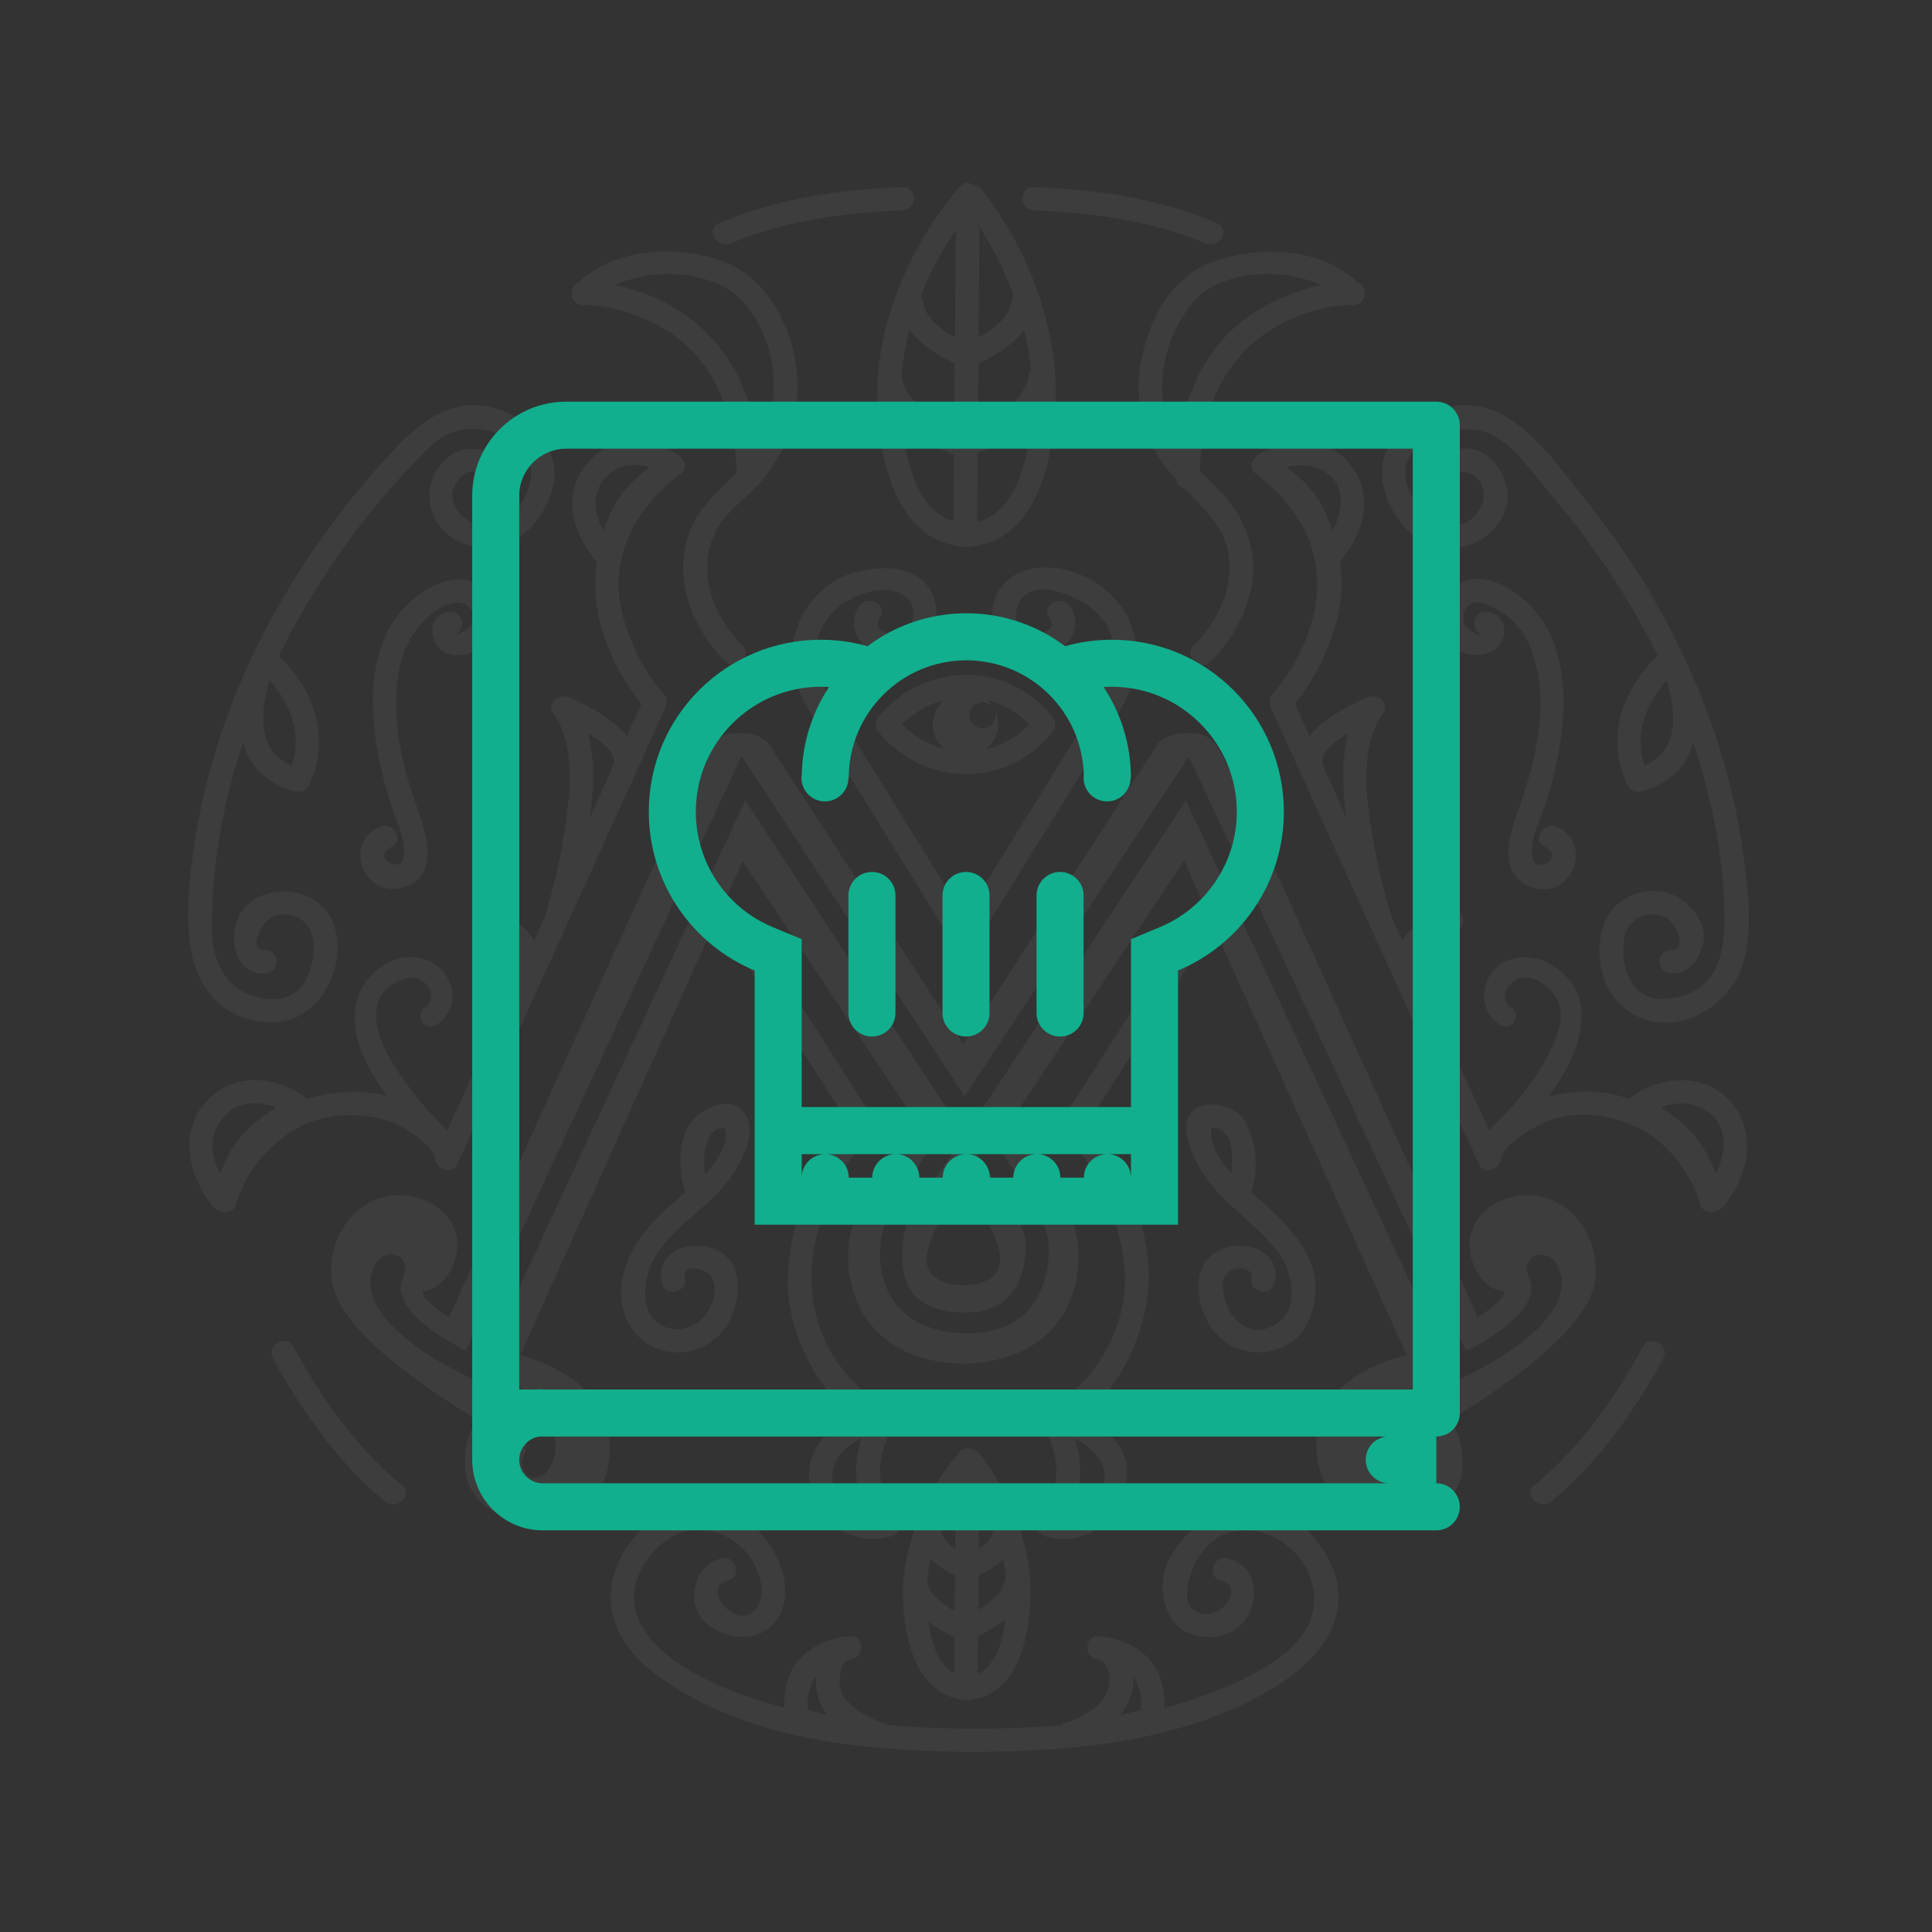 <?xml version="1.0" encoding="UTF-8"?> <svg xmlns="http://www.w3.org/2000/svg" width="380" height="380" viewBox="0 0 380 380" fill="none"><rect x="0" y="0" width="380" height="380" fill="#333333" stroke="none"/> <g opacity="0.05" clip-path="url(#clip0_10_737)"> <path fill-rule="evenodd" clip-rule="evenodd" d="M196.842 234.085C196.976 234.287 197.111 234.488 197.253 234.708L198.016 235.861C197.631 235.263 197.227 234.652 196.842 234.085ZM289.727 269.797L289.682 269.822C289.701 269.885 289.714 269.929 289.727 269.936C289.746 269.923 289.766 269.917 289.778 269.91C289.766 269.885 289.746 269.841 289.727 269.797ZM176.566 235.42L176.527 235.382L176.553 235.433L176.566 235.42ZM95.372 267.776C95.372 267.776 95.379 267.776 95.372 267.776C95.379 267.776 95.372 267.776 95.372 267.776ZM90.261 269.81C90.261 269.816 90.255 269.822 90.249 269.829C90.268 269.841 90.281 269.841 90.3 269.854C90.306 269.848 90.313 269.841 90.313 269.841L90.261 269.81ZM180.399 237.108L179.712 238.342L179.686 238.317C178.081 241.151 177.439 243.292 177.439 246.912C177.439 252.026 179.14 258.159 189.895 258.159C200.643 258.159 201.766 249.028 201.766 244.778C201.766 242.101 199.172 237.643 197.259 234.708L196.778 233.984C196.707 233.883 196.636 233.776 196.572 233.682C195.789 232.53 195.236 231.786 195.236 231.786L195.269 231.768C195.179 231.635 195.128 231.56 195.128 231.56L195.108 231.459L189.696 223.298L180.399 237.108ZM196.713 247.656C196.713 252.46 190.967 252.801 189.484 252.807C187.994 252.801 182.254 252.454 182.254 247.656C182.254 242.857 187.994 235.156 189.484 233.241C190.974 235.156 196.713 242.857 196.713 247.656ZM176.611 235.458L178.749 232.315C178.672 232.347 178.633 232.372 178.633 232.372C178.633 232.372 178.607 232.397 178.575 232.447L176.578 235.426L176.611 235.458ZM300.584 235.08C294.131 235.08 289.669 239.198 289.104 243.651C288.456 248.745 292.16 253.953 295.923 253.953C295.923 255.911 290.671 259.098 290.671 259.098C290.671 259.098 242.183 151.798 240.488 148.744C238.793 145.69 237.901 144.172 233.484 144.172C229.066 144.172 227.647 146.458 227.647 146.458L189.484 205.376L151.333 146.458C151.333 146.458 149.914 144.172 145.497 144.172C141.086 144.172 140.193 145.696 138.499 148.744C136.804 151.798 88.323 259.098 88.323 259.098C88.323 259.098 83.071 255.911 83.071 253.953C86.826 253.953 90.531 248.752 89.882 243.651C89.318 239.205 84.855 235.08 78.403 235.08C69.164 235.08 63.456 245.143 65.568 253.273C68.284 263.727 88.573 276.012 94.088 279.4C93.896 279.281 90.846 282.461 91.572 289.482C92.252 296.07 99.822 299.571 105.311 299.571C108.656 299.571 119.937 298.589 119.937 284.381C119.937 270.603 102.319 266.522 102.319 266.522L146.075 169.317L179.911 220.206C179.911 220.206 173.221 231.295 168.823 238.506C164.54 245.527 165.414 267.089 188.54 268.191V268.242C188.855 268.242 189.169 268.235 189.477 268.223C189.786 268.229 190.1 268.242 190.408 268.242V268.191C213.541 267.089 214.421 245.527 210.132 238.506C205.734 231.295 199.044 220.206 199.044 220.206L232.893 169.317L276.661 266.522C276.661 266.522 258.902 270.068 258.902 283.84C258.902 297.241 270.324 299.571 273.669 299.571C279.165 299.571 286.876 295.994 287.557 289.401C288.282 282.379 285.098 279.281 284.899 279.4C289.759 276.617 310.716 263.727 313.431 253.273C315.537 245.143 309.83 235.08 300.584 235.08ZM289.746 269.961C289.746 269.961 289.74 269.954 289.727 269.936C274.401 277.656 276.07 284.583 277.092 286.542C278.106 288.494 276.327 290.371 275.91 290.578C275.48 290.792 273.213 291.252 271.698 288.343C267.409 280.125 278.973 271.479 284.597 267.895C284.604 267.845 284.604 267.795 284.61 267.757L233.259 157.434L192.27 219.481L198.64 229.072L198.678 229.041L198.947 229.475C199.339 230.029 200.45 231.61 201.689 233.663L202.466 234.834L202.415 234.885C204.322 238.21 206.28 242.341 206.305 245.357C206.363 251.976 203.712 262.228 190.286 262.228C177.965 262.228 173.08 254.646 173.08 246.717C173.08 242.234 174.845 238.235 176.386 235.603C176.431 235.527 176.476 235.452 176.521 235.382C177.484 233.77 178.331 232.712 178.556 232.441L187.217 219.545L146.589 157.384L95.372 267.782C100.971 271.34 112.65 280.017 108.342 288.267C106.826 291.164 104.553 290.71 104.13 290.496C103.706 290.288 101.928 288.418 102.949 286.46C103.898 284.64 105.401 278.525 93.279 271.472L90.962 270.194C90.749 270.087 90.531 269.973 90.306 269.86C90.294 269.873 90.281 269.885 90.281 269.885C90.281 269.885 68.162 259.431 73.754 248.739C75.27 245.842 78.127 246.875 78.55 247.089C78.974 247.303 80.355 249.173 79.334 251.125C78.339 253.033 77.299 258.198 91.52 265.616L91.7 265.528L145.844 148.7L189.721 215.647L233.83 148.794L288.295 265.534L288.571 265.666C302.722 258.267 301.682 253.109 300.687 251.207C299.672 249.255 301.053 247.385 301.476 247.177C301.894 246.963 304.757 245.93 306.272 248.827C311.846 259.514 289.746 269.961 289.746 269.961ZM181.754 234.979C180.989 236.132 180.174 237.397 179.667 238.291L179.693 238.317C179.911 237.927 180.155 237.523 180.405 237.108C180.803 236.446 181.253 235.747 181.754 234.979Z" fill="white"></path> <path d="M191.503 183.237C183.208 169.855 174.919 156.473 166.624 143.098C162.36 136.221 157.141 128.677 163.291 120.994C166.193 117.354 174.354 113.935 178.341 117.606C179.908 119.048 180.101 121.825 178.771 123.45C176.942 125.685 170.919 124.495 173.07 121.491C174.791 119.08 170.759 116.8 169.051 119.187C165.462 124.212 171.266 130.056 176.563 129.268C182.354 128.399 185.494 123.293 183.754 117.833C181.641 111.176 174.091 111.044 168.377 112.524C161.629 114.281 156.923 120.15 155.953 126.775C155.118 132.443 157.378 136.958 160.274 141.636C163.703 147.166 167.137 152.701 170.566 158.236C176.21 167.336 181.847 176.429 187.484 185.535C189.044 188.048 193.064 185.756 191.503 183.237Z" fill="white"></path> <path d="M191.947 185.537C197.404 176.727 202.861 167.923 208.325 159.113C211.818 153.477 215.311 147.841 218.804 142.211C221.828 137.344 224.351 132.715 223.478 126.783C222.508 120.196 218.29 115.341 212.081 112.872C206.341 110.592 198.598 111.071 195.915 117.299C193.693 122.438 196.537 127.715 201.911 129.132C207.459 130.593 214.258 124.61 210.38 119.195C208.672 116.808 204.633 119.081 206.367 121.493C208.486 124.459 203.253 125.083 201.346 124.044C199.24 122.904 199.613 120.001 200.563 118.3C203.382 113.225 212.614 117.501 215.536 120.322C222.951 127.482 217.019 136.311 212.813 143.099C204.518 156.481 196.223 169.856 187.934 183.239C186.374 185.758 190.393 188.05 191.947 185.537Z" fill="white"></path> <path d="M191.658 340.009C177.057 339.952 162.342 338.731 148.422 334.159C140.12 331.432 127.954 326.168 125.148 317.213C123.28 311.256 127.453 304.901 132.544 302.011C137.578 299.146 144.216 301.778 147.395 306.079C149.347 308.724 151.1 313.819 148.519 316.621C144.666 320.796 137.648 312.206 143.119 310.915C146.034 310.229 144.801 305.834 141.886 306.514C136.461 307.798 134.734 315.172 138.644 318.995C142.817 323.076 150.695 323.189 153.424 317.521C155.915 312.345 153.45 306.155 150.046 302.03C145.328 296.324 136.743 294.933 130.207 298.075C123.44 301.331 118.817 310.072 120.435 317.339C122.047 324.555 128.114 329.184 134.246 332.817C151.093 342.811 172.48 344.499 191.671 344.575C194.656 344.581 194.656 340.028 191.658 340.009Z" fill="white"></path> <path d="M191.658 344.569C211.061 344.493 231.972 342.623 249.083 332.812C254.938 329.456 260.589 324.984 262.649 318.423C265.121 310.538 259.966 301.961 253.122 298.069C241.61 291.533 223.825 304.877 229.899 317.516C232.351 322.617 240.075 323.498 244.12 319.537C248.113 315.633 247.6 307.962 241.436 306.514C238.522 305.834 237.282 310.23 240.197 310.916C245.109 312.068 239.953 319.449 235.202 316.937C231.805 315.148 234.162 309.002 235.478 306.754C242.932 294.052 261.025 304.386 258.168 317.213C256.249 325.834 243.305 331.174 235.863 333.832C221.809 338.845 206.49 339.953 191.658 340.016C188.66 340.029 188.66 344.582 191.658 344.569Z" fill="white"></path> <path d="M173.608 338.818C170.975 337.993 168.484 336.52 166.597 334.548C164.838 332.722 164.895 330.235 165.589 327.974C165.794 327.307 166.295 326.815 166.885 326.482C167.168 326.318 167.804 326.349 167.188 326.375C167.188 324.851 167.188 323.333 167.188 321.816C164.362 322.004 161.525 322.987 159.233 324.599C154.475 327.936 153.672 333.421 154.571 338.749C154.699 339.517 155.476 340.135 156.196 340.342C161.634 341.929 167.354 342.729 172.985 343.302C175.964 343.604 175.938 339.045 172.985 338.743C167.759 338.207 162.475 337.42 157.428 335.953C157.974 336.482 158.513 337.017 159.052 337.546C158.385 333.573 159.155 329.864 162.853 327.735C164.138 326.992 166.423 326.432 167.188 326.381C170.147 326.18 170.199 321.696 167.188 321.822C161.332 322.048 159.643 329.24 160.902 333.787C162.237 338.617 167.83 341.797 172.369 343.22C175.239 344.114 176.452 339.713 173.608 338.818Z" fill="white"></path> <path d="M210.905 343.21C215.792 341.68 220.498 338.607 222.373 333.777C224.106 329.312 221.634 322.026 216.087 321.812C213.069 321.686 213.127 326.169 216.087 326.371C216.883 326.421 219.092 327.026 220.421 327.725C224.183 329.69 224.87 333.707 224.222 337.536C224.761 337.007 225.301 336.472 225.846 335.943C220.799 337.41 215.515 338.204 210.289 338.733C207.336 339.035 207.31 343.6 210.289 343.292C215.927 342.719 221.647 341.919 227.085 340.332C227.804 340.124 228.581 339.513 228.71 338.739C229.608 333.411 228.799 327.927 224.048 324.589C221.75 322.977 218.919 321.995 216.093 321.805C216.093 323.323 216.093 324.841 216.093 326.365C215.747 326.352 216.883 326.661 217.339 327.309C218.88 329.457 218.289 332.65 216.691 334.545C214.976 336.573 212.216 338.021 209.673 338.815C206.829 339.709 208.036 344.11 210.905 343.21Z" fill="white"></path> <path d="M188.683 285.616C182.019 293.468 177.364 304.06 177.62 314.357C177.82 322.417 180.279 333.891 190.32 334.382C193.319 334.527 193.306 329.967 190.32 329.823C183.193 329.47 182.282 318.866 182.256 313.538C182.211 304.816 186.295 295.521 191.97 288.84C193.877 286.598 190.603 283.355 188.683 285.616Z" fill="white"></path> <path d="M189.974 334.381C199.945 333.89 202.289 322.731 202.667 314.759C203.136 304.765 198.969 293.965 192.793 286.074C190.995 283.776 186.95 286.036 188.773 288.373C194.289 295.42 198.019 304.633 198.045 313.531C198.064 318.858 197.075 329.469 189.981 329.815C186.995 329.973 186.976 334.526 189.974 334.381Z" fill="white"></path> <path d="M192.297 331.706C192.413 317.153 192.535 302.6 192.65 288.041C192.676 285.1 188.028 285.106 188.002 288.041C187.886 302.6 187.771 317.147 187.649 331.706C187.63 334.647 192.278 334.641 192.297 331.706Z" fill="white"></path> <path d="M190.66 306.2C188.509 305.205 185.543 303.505 185.203 301.257C185.016 300.022 183.45 299.361 182.345 299.663C181.016 300.016 180.535 301.238 180.721 302.466C181.267 306.03 185.222 308.7 188.317 310.129C189.466 310.665 190.814 310.451 191.501 309.317C192.092 308.316 191.809 306.723 190.66 306.2Z" fill="white"></path> <path d="M192.215 310.017C195.31 308.588 199.265 305.918 199.81 302.347C199.996 301.119 199.515 299.904 198.186 299.545C197.075 299.242 195.509 299.904 195.329 301.132C194.989 303.38 192.016 305.086 189.871 306.075C188.729 306.604 188.44 308.191 189.036 309.192C189.717 310.344 191.072 310.546 192.215 310.017Z" fill="white"></path> <path d="M190.089 318.077C187.123 316.705 182.815 314.337 182.282 310.861C182.096 309.626 180.529 308.972 179.425 309.268C178.096 309.626 177.614 310.848 177.8 312.07C178.507 316.724 183.727 320.156 187.746 322.013C190.442 323.26 192.799 319.331 190.089 318.077Z" fill="white"></path> <path d="M192.209 321.857C196.228 319.993 201.448 316.568 202.147 311.914C202.334 310.686 201.859 309.471 200.523 309.106C199.419 308.81 197.852 309.471 197.666 310.699C197.14 314.168 192.825 316.543 189.859 317.915C187.149 319.169 189.512 323.104 192.209 321.857Z" fill="white"></path> <path d="M188.723 36.767C179.073 48.083 172.299 63.518 172.55 78.36C172.743 89.608 175.946 107.101 190.36 107.58C193.359 107.68 193.346 103.115 190.36 103.021C178.945 102.637 177.275 86.327 177.192 77.819C177.051 64.45 183.298 50.205 192.004 39.991C193.923 37.749 190.649 34.506 188.723 36.767Z" fill="white"></path> <path d="M189.841 107.574C204.076 107.101 207.209 90.18 207.633 79.078C208.191 64.487 202.104 48.744 193.045 37.226C191.241 34.934 187.203 37.195 189.033 39.525C197.379 50.148 202.978 64.191 203.01 77.617C203.029 86.156 201.263 102.63 189.835 103.014C186.856 103.115 186.843 107.674 189.841 107.574Z" fill="white"></path> <path d="M192.165 104.702C192.338 83.002 192.518 61.301 192.692 39.601C192.717 36.66 188.063 36.66 188.043 39.601C187.87 61.301 187.696 83.002 187.517 104.702C187.497 107.643 192.146 107.643 192.165 104.702Z" fill="white"></path> <path d="M190.291 67.636C186.984 66.106 182.22 63.461 181.623 59.594C181.186 56.697 176.704 57.932 177.141 60.803C177.905 65.847 183.581 69.557 187.941 71.566C190.637 72.819 193 68.889 190.291 67.636Z" fill="white"></path> <path d="M192.602 71.393C196.961 69.378 202.637 65.675 203.401 60.631C203.838 57.754 199.356 56.519 198.913 59.422C198.329 63.289 193.558 65.934 190.258 67.458C187.549 68.711 189.912 72.64 192.602 71.393Z" fill="white"></path> <path d="M189.434 85.345C184.74 83.173 178.102 79.394 177.267 73.916C176.824 71.019 172.343 72.253 172.779 75.131C173.794 81.788 181.344 86.63 187.09 89.281C189.787 90.534 192.143 86.605 189.434 85.345Z" fill="white"></path> <path d="M192.587 89.047C198.327 86.389 205.877 81.547 206.892 74.891C207.328 72.013 202.853 70.778 202.41 73.681C201.569 79.16 194.93 82.939 190.237 85.111C187.534 86.364 189.897 90.294 192.587 89.047Z" fill="white"></path> <path d="M46.468 236.788C48.163 230.906 52.446 225.56 57.678 222.348C63.219 218.948 70.385 218.501 76.478 220.516C79.142 221.391 85.21 225.163 85.569 227.921C85.826 229.873 88.818 231.404 89.903 229.074C103.733 199.199 117.235 169.18 130.866 139.217C131.322 138.21 131.251 137.309 130.5 136.459C127.02 132.498 124.477 127.492 122.898 122.542C119.129 110.747 124.317 100.445 133.896 93.14C136.265 91.339 132.946 88.134 130.609 89.916C120.13 97.901 114.917 109.097 117.922 121.982C119.405 128.342 122.859 134.74 127.212 139.683C127.09 138.764 126.968 137.845 126.853 136.919C113.222 166.882 99.714 196.901 85.89 226.775C87.335 227.159 88.779 227.544 90.224 227.928C89.685 223.79 85.492 220.415 82.205 218.261C75.656 213.96 66.815 213.922 59.598 216.429C51.207 219.345 44.401 227.229 41.987 235.579C41.165 238.413 45.646 239.616 46.468 236.788Z" fill="white"></path> <path d="M133.261 89.372C128.375 86.368 121.126 85.732 116.69 89.876C109.871 96.243 112.311 105.09 118.044 111.28C119.213 112.547 121.518 111.891 121.935 110.273C122.879 106.551 123.855 102.54 126.301 99.442C128.324 96.891 131.226 94.996 133.736 92.949C136.041 91.066 132.734 87.861 130.449 89.725C127.739 91.935 124.799 93.95 122.629 96.709C119.81 100.273 118.545 104.744 117.454 109.058C118.751 108.724 120.041 108.39 121.332 108.05C117.332 103.73 114.789 97.004 120.381 92.798C123.406 90.518 127.919 91.463 130.918 93.308C133.46 94.876 135.791 90.928 133.261 89.372Z" fill="white"></path> <path d="M59.842 215.683C54.905 212.043 47.412 211.01 42.366 214.977C34.86 220.884 36.446 230.406 41.775 237.219C42.995 238.781 45.326 238.68 46.019 236.678C47.355 232.837 48.78 228.844 51.566 225.764C53.852 223.239 57.043 221.533 59.836 219.625C62.276 217.956 59.958 214.001 57.492 215.689C54.34 217.849 50.956 219.801 48.279 222.54C44.844 226.067 43.104 230.953 41.531 235.469C42.944 235.286 44.363 235.11 45.782 234.927C42.077 230.185 39.644 223.718 44.671 218.976C48.279 215.582 53.916 216.992 57.492 219.625C59.894 221.388 62.205 217.427 59.842 215.683Z" fill="white"></path> <path d="M89.242 223.516C84.665 219.328 80.562 214.498 77.326 209.246C75.124 205.663 73.088 201.223 74.411 197.01C75.246 194.365 78.443 192.388 81.114 192.3C83.958 192.212 86.405 196.355 83.637 198.081C81.364 199.491 83.464 203.049 85.749 201.626C90.886 198.427 89.538 191.141 84.119 188.899C77.762 186.273 70.777 191.853 69.897 198.043C68.395 208.603 79.04 219.794 86.282 226.419C88.253 228.22 91.22 225.323 89.242 223.516Z" fill="white"></path> <path d="M111.815 180.853C113.606 175.16 114.852 169.272 115.712 163.384C116.894 155.28 117.844 145.122 112.842 137.987C111.783 139.026 110.724 140.065 109.665 141.104C112.047 142.169 122.165 146.804 120.586 150.317C119.398 152.981 123.398 155.305 124.598 152.616C127.969 145.103 117.369 139.568 112.008 137.169C110.101 136.318 107.372 138.214 108.823 140.286C113.484 146.923 112.091 156.741 110.916 164.228C110.101 169.417 108.913 174.625 107.334 179.644C106.442 182.459 110.929 183.655 111.815 180.853Z" fill="white"></path> <path d="M176.626 298.822C171.727 292.475 172.068 285.616 176.626 279.238C177.705 277.726 176.228 275.906 174.617 275.805C170.97 275.591 167.458 271.511 165.435 268.929C161.243 263.557 159.464 256.958 159.612 250.27C159.83 240.534 165.05 230.043 171.297 222.587C171.952 221.806 172.254 220.754 171.657 219.828C164.53 208.67 157.403 197.511 150.27 186.352C148.684 183.865 144.665 186.157 146.257 188.657C153.391 199.816 160.517 210.975 167.644 222.133C167.766 221.214 167.882 220.288 168.004 219.369C160.215 228.664 154.688 240.95 154.957 253.091C155.176 262.946 162.675 279.672 174.604 280.371C173.936 279.225 173.268 278.085 172.594 276.939C167.169 284.533 166.81 293.62 172.594 301.127C174.392 303.438 178.437 301.171 176.626 298.822Z" fill="white"></path> <path d="M172.259 277.106C166.532 278.472 159.874 282.477 159.206 288.749C158.314 297.25 166.609 304.807 175.232 302.169C178.083 301.3 176.869 296.892 173.999 297.767C168.054 299.593 161.691 293.403 164.311 287.54C165.787 284.24 170.108 282.301 173.492 281.495C176.407 280.808 175.168 276.413 172.259 277.106Z" fill="white"></path> <path d="M74.636 162.643C66.944 166.131 72.139 177.8 80.286 174.186C87.182 171.132 82.989 161.723 81.333 156.831C78.7 149.072 77.07 140.438 78.398 132.29C79.111 127.945 81.031 124.084 84.402 121.162C86.251 119.557 89.744 117.378 92.016 119.223C95.04 121.685 91.573 124.941 88.639 124.928C91.638 124.947 91.638 120.388 88.639 120.369C85.088 120.35 84.28 124.04 85.705 126.641C87.856 130.577 94.379 128.707 96.479 125.778C98.899 122.409 97.82 118.039 94.694 115.495C90.726 112.271 85.416 114.619 81.898 117.333C73.403 123.883 72.492 135.281 73.84 145.061C74.514 149.941 75.683 154.721 77.32 159.381C78.322 162.227 79.856 165.388 79.413 168.486C78.88 172.183 72.993 168.392 76.993 166.579C79.702 165.351 77.339 161.421 74.636 162.643Z" fill="white"></path> <path d="M99.587 96.038C101.263 89.917 93.032 86.032 88.39 89.697C82.046 94.703 83.735 104.124 91.234 106.977C99.625 110.169 106.791 103.551 108.736 95.78C110.47 88.872 105.256 83.343 99.202 80.893C90.746 77.467 83.972 81.724 78.342 87.587C69.571 96.718 61.937 106.907 55.562 117.776C46.605 133.041 40.441 150.088 38.014 167.55C37.34 172.406 36.795 177.425 37.077 182.336C37.379 187.513 38.226 191.738 41.61 195.932C44.763 199.843 51.099 201.846 56.005 200.832C66.682 198.628 71.189 180.082 59.613 175.957C55.395 174.459 49.546 175.624 47.215 179.767C44.891 183.898 45.809 191.808 52.159 191.474C55.144 191.316 55.157 186.757 52.159 186.915C48.397 187.116 51.575 181.008 53.873 180.158C55.382 179.597 57.064 179.767 58.496 180.435C63.427 182.746 61.912 191.058 59.074 194.295C56.364 197.387 51.44 196.795 48.114 195.202C43.543 193.01 41.738 187.79 41.694 183.105C41.623 175.309 42.425 167.645 44.024 159.994C48.275 139.672 57.706 120.73 70.245 104.105C74.457 98.525 79.157 93.305 84.056 88.305C87.465 84.829 91.478 83.651 96.287 84.76C99.889 85.591 103.131 88.015 104.184 91.561C105.642 96.454 100.615 103.148 95.619 103.324C92.396 103.438 89.186 100.875 88.968 97.713C88.832 95.793 90.354 93.443 92.197 92.808C93.366 92.405 95.471 93.45 95.099 94.823C94.329 97.669 98.81 98.872 99.587 96.038Z" fill="white"></path> <path d="M50.324 131.204C56.571 136.361 60.474 144.648 56.667 152.306C57.54 151.959 58.42 151.607 59.293 151.254C48.898 148.427 51.454 138.049 54.214 130.196C55.197 127.406 50.702 126.223 49.733 128.987C46.041 139.484 44.905 152.079 58.06 155.656C59.004 155.914 60.23 155.518 60.686 154.611C65.405 145.127 61.604 134.579 53.617 127.98C51.332 126.096 48.025 129.308 50.324 131.204Z" fill="white"></path> <path d="M103.453 199.389C104.256 196.789 104.326 193.804 103.851 191.146C103.415 188.709 102.528 186.486 101.187 184.389C100.545 183.388 99.71 182.487 98.888 181.631C98.599 181.348 98.317 181.052 98.041 180.749C97.29 179.949 98.195 180.283 97.745 181.36C97.392 181.814 97.033 182.267 96.68 182.72C95.755 183.369 95.119 182.67 96.121 183.168C96.802 183.508 97.431 183.942 98.047 184.37C99.299 185.252 100.442 186.41 101.27 187.683C102.882 190.151 100.05 195.731 99.203 197.633C98.008 200.296 102.015 202.62 103.216 199.931C104.878 196.215 107.569 190.794 105.976 186.782C104.57 183.262 100.834 180.063 97.276 178.703C95.626 178.073 93.977 178.457 93.27 180.151C92.615 181.732 94.175 183.35 95.145 184.389C98.67 188.161 100.545 193.092 98.972 198.174C98.099 201.001 102.586 202.198 103.453 199.389Z" fill="white"></path> <path d="M139.22 233.203C138.199 230.067 137.956 225.414 140.19 222.731C141.551 221.106 143.477 222.844 142.276 221.125C142.488 221.427 142.418 221.308 142.565 221.855C144.139 227.567 135.362 233.94 131.901 237.032C126.932 241.472 122.777 246.434 122.18 253.203C121.738 258.172 124.319 263.38 129.185 265.231C133.41 266.837 137.731 265.893 141.076 262.977C144.581 259.91 146.437 252.844 144.068 248.688C140.53 242.454 128.152 244.431 130.213 252.454C130.938 255.307 135.426 254.098 134.694 251.239C134.013 248.582 139.554 249.092 140.299 251.881C141.622 256.869 137.069 262.334 131.895 261.327C125.481 260.08 126.27 251.894 128.607 247.649C131.991 241.491 138.893 237.882 143.143 232.366C145.596 229.179 149.763 222.101 145.872 218.285C143.149 215.621 138.142 218.027 136.216 220.344C133.236 223.921 133.371 230.237 134.739 234.431C135.65 237.202 140.139 236.012 139.22 233.203Z" fill="white"></path> <path d="M146.002 126.913C140.152 121.144 136.955 112.29 140.724 104.658C142.438 101.182 145.597 98.814 148.313 96.144C150.752 93.751 152.698 90.867 154.22 87.844C156.627 83.058 157.282 77.605 156.627 72.359C155.613 64.254 151.208 55.325 143.285 51.886C134.406 48.026 121.578 48.511 114.201 55.174C111.992 57.17 115.292 60.388 117.488 58.398C124.172 52.365 139.221 52.302 145.635 58.851C152.332 65.684 153.975 77.025 150.2 85.546C147.555 91.503 142.008 95.048 138.13 100.08C135.01 104.129 133.905 109.413 134.534 114.375C135.266 120.175 138.522 126.006 142.708 130.131C144.826 132.228 148.12 128.997 146.002 126.913Z" fill="white"></path> <path d="M114.668 59.982C119.65 60.001 124.8 61.607 129.166 63.861C140.633 69.775 144.768 81.871 144.909 93.937C144.947 96.878 149.589 96.878 149.557 93.937C149.403 80.581 144.768 67.816 132.729 60.606C127.503 57.47 120.838 55.448 114.662 55.429C111.663 55.41 111.67 59.97 114.668 59.982Z" fill="white"></path> <path fill-rule="evenodd" clip-rule="evenodd" d="M142.583 45.898C142.583 45.898 156.792 39.601 177.511 39.097L142.583 45.898Z" fill="white"></path> <path d="M143.759 47.864C153.524 43.594 166.398 41.73 177.511 41.371C180.497 41.27 180.51 36.711 177.511 36.812C165.383 37.208 152.587 39.035 141.409 43.928C138.68 45.124 141.043 49.054 143.759 47.864Z" fill="white"></path> <path fill-rule="evenodd" clip-rule="evenodd" d="M77.408 293.738C77.408 293.738 65.35 284.04 55.7 266.048L77.408 293.738Z" fill="white"></path> <path d="M79.053 292.123C70.096 284.837 63.156 274.849 57.711 264.893C56.292 262.299 52.279 264.604 53.698 267.192C59.297 277.432 66.546 287.847 75.766 295.341C78.058 297.205 81.364 294 79.053 292.123Z" fill="white"></path> <path d="M338.859 235.58C336.375 226.971 329.621 219.761 321.255 216.43C314.321 213.665 306.076 214.32 299.547 217.733C295.9 219.635 291.187 223.627 290.629 227.929C292.074 227.544 293.511 227.161 294.962 226.776C281.133 196.902 267.624 166.876 254 136.92C253.878 137.839 253.756 138.759 253.64 139.684C258.058 134.665 261.255 128.38 262.931 121.983C266.282 109.256 260.485 97.725 250.244 89.917C247.907 88.135 244.594 91.333 246.957 93.141C256.735 100.603 261.435 110.61 257.955 122.543C256.517 127.48 253.795 132.556 250.347 136.46C249.602 137.31 249.525 138.217 249.981 139.218C263.611 169.181 277.12 199.2 290.943 229.075C292.022 231.405 295.02 229.875 295.277 227.922C295.65 225.057 301.704 221.562 304.369 220.517C310.417 218.136 317.634 219.263 323.174 222.349C328.445 225.29 332.728 231.059 334.384 236.789C335.193 239.617 339.682 238.414 338.859 235.58Z" fill="white"></path> <path d="M249.936 93.307C252.774 91.556 256.472 90.838 259.586 92.268C266.616 95.498 263.368 103.899 259.516 108.056C260.819 108.389 262.109 108.729 263.4 109.063C262.347 104.926 261.146 100.687 258.585 97.174C256.408 94.182 253.249 92.054 250.398 89.73C248.113 87.866 244.806 91.072 247.111 92.954C249.506 94.9 252.055 96.708 254.142 98.975C256.935 102.003 257.936 106.437 258.912 110.272C259.323 111.89 261.628 112.545 262.797 111.28C268.241 105.404 270.829 97.205 264.999 90.662C260.626 85.763 252.825 86.141 247.58 89.365C245.05 90.927 247.387 94.875 249.936 93.307Z" fill="white"></path> <path d="M323.347 219.629C326.59 217.235 330.897 216.102 334.673 217.947C341.87 221.461 338.744 230.208 335.051 234.925C336.47 235.107 337.889 235.29 339.308 235.466C337.761 231.027 336.053 226.688 332.997 223.029C330.441 219.956 326.615 217.928 323.347 215.686C320.882 213.999 318.564 217.953 321.003 219.622C323.655 221.442 326.493 223.073 328.824 225.302C331.963 228.294 333.446 232.727 334.82 236.682C335.52 238.685 337.845 238.791 339.071 237.223C344.085 230.806 345.967 221.889 339.45 215.749C334.403 210.989 326.301 211.77 321.003 215.686C318.634 217.431 320.952 221.392 323.347 219.629Z" fill="white"></path> <path d="M294.557 226.424C301.915 219.692 311.719 209.163 311.013 198.59C310.589 192.261 303.834 186.94 297.472 188.589C291.398 190.164 289.812 198.35 295.083 201.631C297.369 203.055 299.468 199.503 297.196 198.086C294.691 196.524 296.399 193.451 298.589 192.544C301.42 191.373 304.611 193.968 306.03 196.178C308.399 199.893 305.837 205.12 303.982 208.464C300.868 214.069 296.355 219.17 291.61 223.521C289.62 225.328 292.586 228.225 294.557 226.424Z" fill="white"></path> <path d="M273.511 179.647C272.028 174.937 270.956 170.088 270.095 165.239C268.741 157.544 267.213 147.14 272.015 140.289C273.473 138.211 270.737 136.315 268.837 137.172C263.47 139.571 252.876 145.106 256.24 152.619C257.441 155.308 261.447 152.984 260.253 150.321C258.68 146.806 268.792 142.178 271.174 141.107C270.115 140.068 269.055 139.03 267.996 137.99C263.085 144.987 263.964 154.817 265.043 162.783C265.864 168.872 267.168 174.981 269.023 180.856C269.909 183.658 274.397 182.462 273.511 179.647Z" fill="white"></path> <path d="M208.234 301.123C214.019 293.616 213.666 284.536 208.234 276.935C207.566 278.075 206.892 279.221 206.224 280.367C217.955 279.681 224.709 263.956 225.781 254.46C227.174 242.155 220.644 228.697 212.831 219.365C212.953 220.284 213.075 221.204 213.19 222.129C220.317 210.971 227.45 199.812 234.577 188.653C236.175 186.153 232.15 183.867 230.558 186.348C223.431 197.507 216.304 208.666 209.171 219.824C208.581 220.75 208.882 221.808 209.537 222.583C215.656 229.894 220.124 239.466 221.126 248.861C221.858 255.7 219.855 262.376 216.028 268.049C214.096 270.927 210.102 275.575 206.218 275.801C204.606 275.896 203.13 277.716 204.215 279.233C208.773 285.613 209.113 292.471 204.215 298.818C202.41 301.173 206.455 303.44 208.234 301.123Z" fill="white"></path> <path d="M207.354 281.506C210.68 282.299 214.185 284.025 216.137 286.852C220.118 292.614 212.862 299.63 206.847 297.778C203.977 296.903 202.757 301.305 205.614 302.18C214.057 304.768 221.71 297.765 221.729 289.635C221.748 282.942 214.474 278.521 208.593 277.116C205.671 276.411 204.439 280.807 207.354 281.506Z" fill="white"></path> <path d="M303.861 166.577C307.662 168.303 302.712 171.874 301.602 169.115C300.516 166.395 302.359 162.509 303.303 160.003C305.004 155.494 306.141 150.778 306.872 146.036C308.375 136.281 307.771 124.908 299.72 117.931C296.696 115.311 291.29 112.345 287.309 114.725C283.528 116.992 282.032 121.142 283.893 125.122C285.627 128.831 291.977 130.198 294.77 127.099C296.972 124.663 295.791 120.349 292.202 120.368C289.203 120.387 289.203 124.946 292.202 124.927C289.383 124.946 286.757 122.666 288.176 119.99C289.762 117.005 293.319 119.152 295.303 120.355C299.264 122.748 301.248 127.08 302.244 131.344C304.131 139.404 302.179 148.372 299.739 156.111C298.122 161.225 293.512 170.482 300.24 174.04C308.33 178.322 314.07 166.199 306.205 162.635C303.508 161.42 301.139 165.35 303.861 166.577Z" fill="white"></path> <path d="M285.741 94.823C285.105 92.519 288.785 92.613 289.915 93.514C292.354 95.435 292.329 98.854 290.46 101.027C285.677 106.58 279.256 101.347 277.131 96.404C273.35 87.588 285.028 82.884 292.02 84.956C297.202 86.492 301.529 93.218 304.874 97.078C309.51 102.412 313.689 108.105 317.535 114.005C323.551 123.231 328.425 133.161 332.129 143.483C336.322 155.171 339.095 167.715 339.153 180.146C339.172 183.956 338.993 187.596 337.111 191.078C335.025 194.932 330.55 196.689 326.306 196.462C320.283 196.141 318.524 188.899 319.545 184.151C320.084 181.645 322.177 180.013 324.707 179.831C325.76 179.755 326.806 180.039 327.737 180.486C329.619 181.374 332.104 187.092 328.675 186.909C325.683 186.752 325.696 191.311 328.675 191.468C332.013 191.645 334.055 188.886 334.89 186.027C336.001 182.224 333.246 178.408 330.087 176.544C324.732 173.389 317.188 176.223 315.34 182.041C313.002 189.409 316.059 198.326 323.982 200.65C331.513 202.86 339.268 197.785 342.184 191.204C345.13 184.541 343.821 175.089 342.903 168.15C340.611 150.851 334.524 134.22 325.959 118.974C321.728 111.436 316.707 104.358 311.288 97.6C306.454 91.568 300.836 83.362 293.246 80.554C283.962 77.122 270.223 84.156 271.956 94.886C272.887 100.68 277.433 106.87 283.609 107.771C289.118 108.577 294.351 105.145 296.168 100.132C297.863 95.46 293.856 88.211 288.464 88.199C284.194 88.193 280.02 91.561 281.253 96.033C282.036 98.873 286.518 97.67 285.741 94.823Z" fill="white"></path> <path d="M327.237 127.98C319.25 134.573 315.442 145.127 320.168 154.611C320.617 155.518 321.843 155.914 322.794 155.656C335.949 152.079 334.813 139.484 331.121 128.987C330.151 126.223 325.664 127.413 326.639 130.196C329.4 138.049 331.956 148.427 321.561 151.254C322.434 151.607 323.307 151.953 324.181 152.306C320.367 144.648 324.277 136.361 330.524 131.204C332.816 129.308 329.509 126.096 327.237 127.98Z" fill="white"></path> <path d="M281.878 198.18C280.427 193.495 281.884 188.375 285.242 184.862C286.243 183.816 288.336 181.958 287.63 180.258C286.95 178.64 285.544 178.092 283.855 178.602C280.324 179.679 276.677 183.035 275.111 186.247C273.082 190.397 275.887 196.046 277.627 199.944C278.828 202.626 282.828 200.309 281.64 197.645C280.741 195.636 278.07 190.315 279.572 187.695C280.324 186.392 281.595 185.277 282.802 184.383C283.303 184.011 283.829 183.684 284.369 183.369C285.64 182.626 285.191 183.451 284.17 182.733C283.817 182.279 283.457 181.826 283.104 181.373C282.661 180.308 283.47 180.056 282.424 181.177C281.441 182.229 280.516 183.243 279.662 184.402C278.231 186.36 277.415 188.81 276.998 191.159C276.53 193.816 276.594 196.801 277.403 199.402C278.256 202.198 282.744 201.001 281.878 198.18Z" fill="white"></path> <path d="M246.108 234.412C247.553 229.985 247.206 224.89 244.998 220.791C243.405 217.825 238.468 216.181 235.45 217.913C230.423 220.797 235.611 229.632 237.704 232.353C241.775 237.636 247.682 241.194 251.592 246.61C254.641 250.829 255.688 258.827 249.704 261.1C244.189 263.197 240.734 257.699 240.477 253.039C240.221 248.392 246.751 248.915 246.16 251.219C245.434 254.072 249.909 255.281 250.648 252.435C252.702 244.412 240.33 242.435 236.786 248.669C234.519 252.655 236.176 259.122 239.181 262.322C242.423 265.76 247.187 266.919 251.669 265.212C256.426 263.411 258.25 259.097 258.674 254.431C259.316 247.328 253.813 241.484 248.952 237.019C244.85 233.253 237.832 228.297 238.237 222.006C238.25 221.868 238.558 221.08 238.423 221.37C238.603 220.999 236.959 221.521 239.149 221.899C243.341 222.623 242.564 230.306 241.627 233.196C240.709 236.011 245.197 237.201 246.108 234.412Z" fill="white"></path> <path d="M238.134 130.135C242.243 126.086 245.209 120.588 246.23 114.983C247.026 110.575 246.102 106.337 244.143 102.357C241.113 96.217 234.609 92.672 231.212 86.683C226.371 78.138 228.541 66.677 234.75 59.353C240.85 52.168 256.631 52.331 263.36 58.402C265.562 60.386 268.856 57.168 266.647 55.178C259.27 48.515 247.071 48.276 238.121 51.664C229.922 54.756 225.627 63.736 224.304 71.759C223.482 76.759 224.066 82.061 226.127 86.721C229.216 93.679 235.341 97.401 239.469 103.528C244.535 111.06 240.83 121.022 234.846 126.923C232.728 128.995 236.015 132.225 238.134 130.135Z" fill="white"></path> <path d="M266.178 55.418C259.924 55.443 253.465 57.546 248.11 60.594C235.989 67.502 231.43 80.815 231.289 93.926C231.25 96.867 235.905 96.867 235.937 93.926C236.078 81.64 240.277 70.034 251.68 63.85C255.956 61.532 261.253 59.99 266.178 59.971C269.17 59.964 269.176 55.405 266.178 55.418Z" fill="white"></path> <path fill-rule="evenodd" clip-rule="evenodd" d="M238.264 45.898C238.264 45.898 224.056 39.601 203.337 39.097L238.264 45.898Z" fill="white"></path> <path d="M239.439 43.928C228.254 39.035 215.465 37.208 203.336 36.812C200.338 36.711 200.351 41.276 203.336 41.371C214.45 41.73 227.323 43.594 237.089 47.864C239.804 49.054 242.167 45.124 239.439 43.928Z" fill="white"></path> <path fill-rule="evenodd" clip-rule="evenodd" d="M303.431 293.736C303.431 293.736 315.489 284.038 325.139 266.046L303.431 293.736Z" fill="white"></path> <path d="M305.075 295.346C314.301 287.852 321.55 277.436 327.148 267.197C328.567 264.609 324.548 262.304 323.129 264.899C317.691 274.849 310.744 284.842 301.787 292.128C299.476 293.999 302.782 297.204 305.075 295.346Z" fill="white"></path> <path d="M175.964 144.069C183.431 134.951 196.452 134.743 203.829 144.069C205.588 146.298 208.728 143.175 206.981 140.971C198.192 129.862 181.685 130.121 172.806 140.971C171.027 143.156 174.166 146.274 175.964 144.069Z" fill="white"></path> <path d="M172.812 143.999C181.691 154.849 198.198 155.108 206.988 143.999C208.734 141.795 205.595 138.678 203.836 140.907C196.452 150.234 183.431 150.026 175.971 140.907C174.167 138.697 171.027 141.82 172.812 143.999Z" fill="white"></path> <path fill-rule="evenodd" clip-rule="evenodd" d="M189.898 136.14C186.341 136.14 183.465 138.967 183.465 142.45C183.465 145.938 186.341 148.76 189.898 148.76C193.448 148.76 196.337 145.932 196.337 142.45C196.337 138.961 193.448 136.14 189.898 136.14ZM193.281 143.224C191.85 143.224 190.688 142.084 190.688 140.68C190.688 139.276 191.856 138.136 193.281 138.136C194.72 138.136 195.875 139.276 195.875 140.68C195.875 142.091 194.72 143.224 193.281 143.224Z" fill="white"></path> </g> <path d="M287.124 277.924V83.625C287.124 81.07 285.058 79.001 282.504 79.001H111.378C101.162 79.001 92.876 87.283 92.876 97.5V287.124C92.876 294.787 99.095 300.999 106.751 300.999H282.504C285.058 300.999 287.124 298.926 287.124 296.372C287.124 293.818 285.058 291.745 282.504 291.745V282.544C283.111 282.545 283.712 282.425 284.272 282.193C284.833 281.961 285.343 281.621 285.772 281.192C286.201 280.763 286.541 280.253 286.773 279.692C287.005 279.131 287.125 278.53 287.124 277.924V277.924ZM102.13 97.5C102.13 92.401 106.277 88.252 111.378 88.252H277.877V273.297H106.751V273.249C106.378 273.249 106.006 273.263 105.633 273.297H102.13V97.5V97.5ZM102.13 287.124C102.13 284.793 103.865 282.856 106.114 282.544H272.626C270.364 282.856 268.629 284.78 268.629 287.124C268.629 289.678 270.702 291.744 273.25 291.744H106.751C104.203 291.744 102.13 289.671 102.13 287.124Z" fill="#11AF8D"></path> <path d="M148.43 190.891V240.88H231.7V190.891C243.922 185.793 252.519 173.73 252.519 159.659C252.519 140.974 237.37 125.829 218.685 125.829C215.575 125.827 212.479 126.254 209.485 127.099C204.078 123.034 197.351 120.625 190.068 120.625C182.779 120.625 176.051 123.034 170.638 127.099C167.644 126.254 164.548 125.827 161.437 125.829C142.752 125.829 127.61 140.974 127.61 159.659C127.61 173.73 136.208 185.793 148.43 190.891V190.891ZM222.438 231.625C222.438 229.071 220.365 227.005 217.818 227.005C215.257 227.005 213.183 229.071 213.183 231.625H208.563C208.563 229.071 206.49 227.005 203.943 227.005C201.382 227.005 199.308 229.071 199.308 231.625H194.688C194.688 229.071 192.615 227.005 190.068 227.005C187.507 227.005 185.433 229.071 185.433 231.625H180.813C180.813 229.071 178.74 227.005 176.193 227.005C173.632 227.005 171.559 229.071 171.559 231.625H166.938C166.938 229.071 164.865 227.005 162.318 227.005C159.757 227.005 157.684 229.071 157.684 231.625V227.005H222.452V231.625H222.438V231.625ZM161.437 135.08C161.979 135.08 162.521 135.1 163.063 135.134C159.798 140.056 157.847 145.916 157.698 152.227C157.654 152.482 157.632 152.74 157.63 152.999C157.63 155.553 159.703 157.626 162.25 157.626C164.811 157.626 166.878 155.553 166.878 152.999H166.939C166.939 140.249 177.311 129.876 190.068 129.876C202.615 129.876 212.845 139.92 213.17 152.392C213.144 152.592 213.13 152.792 213.13 152.998C213.13 155.553 215.203 157.626 217.75 157.626C220.311 157.626 222.377 155.553 222.377 152.998H222.438C222.438 146.396 220.46 140.255 217.059 135.133C217.601 135.098 218.143 135.08 218.685 135.079C232.242 135.079 243.265 146.105 243.265 159.658C243.265 164.604 241.801 169.37 239.037 173.442C236.35 177.411 232.561 180.509 228.136 182.354L222.452 184.725V217.75H157.684V184.726L151.993 182.354C142.8 178.524 136.858 169.615 136.858 159.659C136.858 146.106 147.888 135.08 161.437 135.08V135.08Z" fill="#11AF8D"></path> <path d="M166.878 199.255C166.878 201.802 168.951 203.875 171.505 203.875C174.059 203.875 176.125 201.802 176.125 199.255V176.125C176.125 173.571 174.059 171.501 171.505 171.501C168.951 171.501 166.878 173.571 166.878 176.125V199.255ZM185.38 199.255C185.38 201.802 187.453 203.875 190 203.875C192.561 203.875 194.627 201.802 194.627 199.255V176.125C194.627 173.571 192.561 171.501 190 171.501C187.453 171.501 185.38 173.571 185.38 176.125V199.255ZM203.875 199.255C203.875 201.802 205.948 203.875 208.502 203.875C211.057 203.875 213.13 201.802 213.13 199.255V176.125C213.13 173.571 211.057 171.501 208.502 171.501C205.948 171.501 203.875 173.571 203.875 176.125V199.255Z" fill="#11AF8D"></path> <defs> <clipPath id="clip0_10_737"> <rect width="307" height="308.574" fill="white" transform="translate(37 36)"></rect> </clipPath> </defs> </svg> 